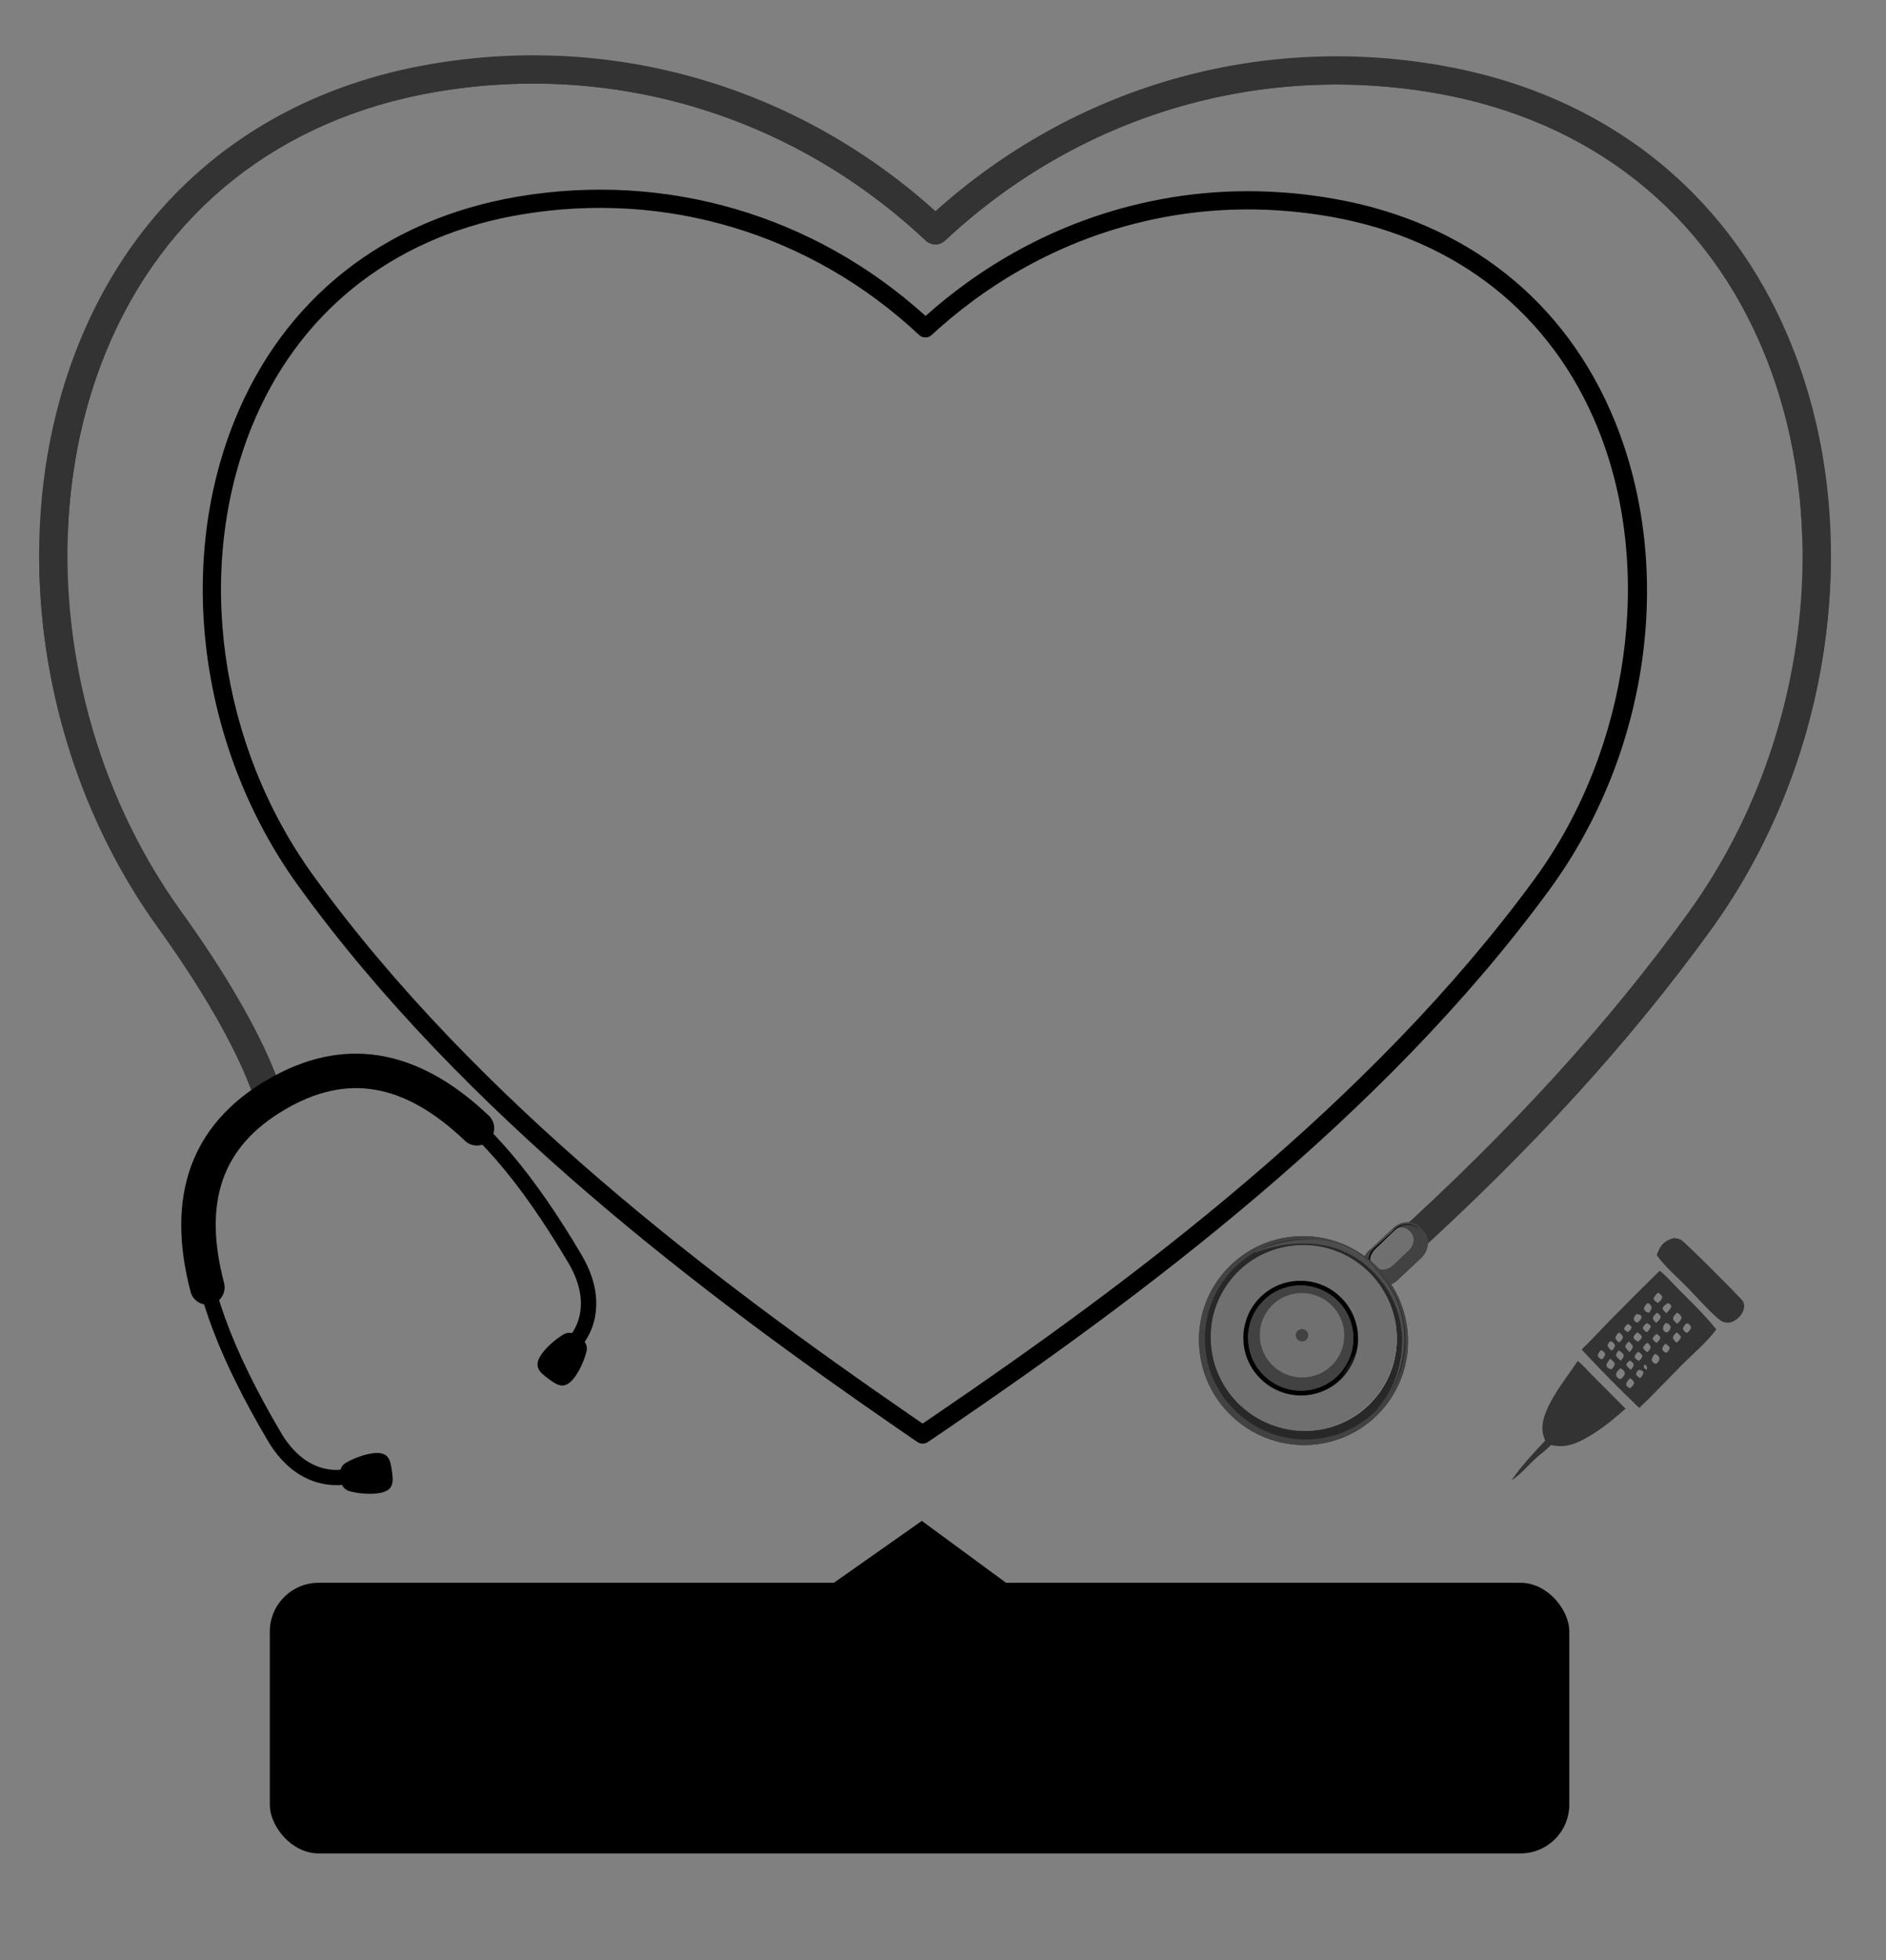 <?xml version="1.0" encoding="UTF-8"?>
<svg xmlns="http://www.w3.org/2000/svg" xmlns:xlink="http://www.w3.org/1999/xlink" viewBox="0 0 322.23 334.78">
  <rect x="0" y="0" width="322.23" height="334.78" fill="#808080" stroke="none"/>
  <defs>
    <style>
      .cls-1 {
        fill: url(#radial-gradient-3);
      }

      .cls-1, .cls-2, .cls-3, .cls-4, .cls-5 {
        mix-blend-mode: multiply;
      }

      .cls-6, .cls-5 {
        fill: #424242;
      }

      .cls-7 {
        opacity: .5;
      }

      .cls-7, .cls-8 {
        mix-blend-mode: screen;
      }

      .cls-7, .cls-9 {
        fill: #707070;
      }

      .cls-8 {
        fill: url(#radial-gradient);
      }

      .cls-2 {
        opacity: .4;
      }

      .cls-10 {
        isolation: isolate;
      }

      .cls-11 {
        fill: #282828;
      }

      .cls-12, .cls-3 {
        fill: url(#radial-gradient-2);
      }

      .cls-3 {
        opacity: .6;
      }

      .cls-13, .cls-4 {
        fill: #333;
      }
    </style>
    <radialGradient id="radial-gradient" cx="3676.82" cy="-3050.42" fx="3676.82" fy="-3050.42" r="6.23" gradientTransform="translate(4134.4 2949.52) rotate(175.58) scale(.99 -.99) skewX(-.34)" gradientUnits="userSpaceOnUse">
      <stop offset=".03" stop-color="#7ca4d2"/>
      <stop offset=".44" stop-color="#525594"/>
      <stop offset=".67" stop-color="#225ca9"/>
      <stop offset=".7" stop-color="#1d5dac"/>
      <stop offset=".74" stop-color="#174c8c"/>
      <stop offset=".87" stop-color="#0b2341"/>
      <stop offset=".96" stop-color="#030912"/>
      <stop offset="1" stop-color="#000"/>
    </radialGradient>
    <radialGradient id="radial-gradient-2" cx="3693.84" cy="-3029.5" fx="3693.84" fy="-3029.5" r="22.26" gradientTransform="translate(4134.4 2949.52) rotate(175.58) scale(.99 -.99) skewX(-.34)" gradientUnits="userSpaceOnUse">
      <stop offset=".17" stop-color="#fff"/>
      <stop offset=".24" stop-color="#f4f4f4"/>
      <stop offset=".37" stop-color="#d7d7d7"/>
      <stop offset=".53" stop-color="#a9a9a9"/>
      <stop offset=".72" stop-color="#696969"/>
      <stop offset=".94" stop-color="#181818"/>
      <stop offset="1" stop-color="#000"/>
    </radialGradient>
    <radialGradient id="radial-gradient-3" cx="3691.52" cy="-3032.39" fx="3691.52" fy="-3032.39" r="13.25" gradientTransform="translate(4134.4 2949.52) rotate(175.58) scale(.99 -.99) skewX(-.34)" gradientUnits="userSpaceOnUse">
      <stop offset=".17" stop-color="#fff"/>
      <stop offset=".27" stop-color="#fafafa"/>
      <stop offset=".38" stop-color="#eee"/>
      <stop offset=".48" stop-color="#d9d9d9"/>
      <stop offset=".59" stop-color="#bcbcbc"/>
      <stop offset=".7" stop-color="#969696"/>
      <stop offset=".8" stop-color="#686868"/>
      <stop offset=".91" stop-color="#323232"/>
      <stop offset="1" stop-color="#000"/>
    </radialGradient>
  </defs>
  <g class="cls-10">
    <g id="Layer_1" data-name="Layer 1">
      <path d="M157.91,246.51c-.4.08-.82,0-1.17-.24-1.12-.76-2.24-1.53-3.35-2.3-32.87-22.65-74.21-53.66-102.41-92.66-16.75-23.16-21.04-54.35-10.92-79.46,8.37-20.77,25.52-34.38,48.41-38.27,25.3-4.29,50.6,3.13,69.67,20.38,8.25-7.38,21.64-16.45,40.13-19.92,9.67-1.82,19.65-1.85,29.65-.09,22.58,3.95,39.61,17.43,47.97,37.96,10.29,25.27,5.93,56.66-11.11,79.97-28.41,38.86-69.92,69.64-102.9,92.12-1.11.76-2.24,1.52-3.36,2.28-.18.12-.38.2-.59.24ZM87.71,36.87c-21.06,3.95-36.95,16.79-44.75,36.14-9.73,24.14-5.59,54.17,10.56,76.5,27.92,38.61,68.99,69.41,101.65,91.92.82.57,1.64,1.13,2.46,1.69.82-.55,1.65-1.11,2.46-1.67,32.78-22.34,74.01-52.91,102.14-91.39,16.17-22.12,20.49-53.05,10.74-76.98-7.94-19.5-24.14-32.31-45.62-36.07-9.63-1.69-19.23-1.66-28.52.09-18.58,3.49-31.81,12.86-39.65,20.11-.61.56-1.54.56-2.14,0-18.46-17.27-43.27-24.77-68.07-20.56-.43.07-.86.15-1.28.23Z"/>
      <g>
        <path class="cls-13" d="M239.58,215.48c-.66,0-1.31-.27-1.79-.79-.9-.99-.82-2.51.17-3.41,20.33-18.43,36.83-36.53,50.44-55.33,9.88-13.65,16.32-29.95,18.64-47.15,2.29-17.04.38-33.75-5.53-48.31-9.79-24.13-29.73-39.95-56.14-44.57-30.5-5.33-61.08,3.85-83.9,25.17-.93.87-2.37.87-3.3,0-22.77-21.38-53.33-30.63-83.84-25.37-26.42,4.55-46.4,20.33-56.25,44.43-5.95,14.55-7.9,31.25-5.65,48.3,2.27,17.2,8.68,33.52,18.52,47.19,14.71,20.42,17.26,31.05,17.36,31.49.3,1.3-.51,2.59-1.81,2.89-1.3.3-2.59-.51-2.89-1.81-.02-.09-2.55-10.28-16.58-29.75-10.31-14.32-17.01-31.39-19.39-49.38-2.36-17.88-.3-35.43,5.97-50.76,10.5-25.7,31.78-42.52,59.9-47.36,31.29-5.39,62.62,3.75,86.32,25.1,23.75-21.29,55.1-30.35,86.38-24.89,28.11,4.91,49.34,21.78,59.79,47.51,6.23,15.34,8.25,32.9,5.84,50.77-2.42,17.98-9.17,35.04-19.51,49.33-13.8,19.07-30.52,37.41-51.1,56.07-.46.42-1.04.63-1.62.63Z"/>
        <g>
          <path class="cls-4" d="M301.5,60.49c4.18,10.31,6.36,21.69,6.46,33.51.19-12.66-2-24.89-6.46-35.89-9.79-24.13-29.73-39.95-56.14-44.57-30.5-5.33-61.08,3.85-83.9,25.17-.93.87-2.37.87-3.3,0-22.77-21.38-53.33-30.63-83.84-25.37-26.42,4.55-46.4,20.33-56.25,44.43-4.51,11.04-6.72,23.33-6.54,36.06.11-11.88,2.31-23.33,6.54-33.68,9.85-24.1,29.83-39.88,56.25-44.43,30.51-5.25,61.07,3.99,83.84,25.37.93.87,2.37.87,3.3,0,22.82-21.33,53.4-30.5,83.9-25.17,26.41,4.61,46.35,20.44,56.14,44.57Z"/>
          <path class="cls-4" d="M48.09,186.37c-.31.62-.88,1.1-1.61,1.27-1.3.3-2.59-.51-2.89-1.81-.02-.09-2.55-10.28-16.58-29.75-10.31-14.32-17.01-31.39-19.39-49.38-.57-4.31-.87-8.59-.93-12.83-.04,5.02.26,10.1.93,15.21,2.38,17.99,9.08,35.07,19.39,49.38,14.02,19.47,16.55,29.66,16.58,29.75.3,1.3,1.6,2.11,2.89,1.81,1.3-.3,2.11-1.59,1.81-2.89-.01-.06-.08-.32-.21-.76Z"/>
          <path class="cls-4" d="M311.82,107.07c-2.42,17.98-9.17,35.04-19.51,49.33-13.8,19.07-30.52,37.41-51.1,56.07-.46.42-1.04.63-1.62.63-.66,0-1.31-.27-1.79-.79-.12-.13-.22-.27-.3-.42-.5.88-.41,2.01.3,2.8.48.53,1.13.79,1.79.79.58,0,1.16-.21,1.62-.63,20.58-18.66,37.3-37,51.1-56.07,10.34-14.29,17.09-31.35,19.51-49.33.7-5.18,1.01-10.32.97-15.4-.06,4.3-.38,8.65-.97,13.02Z"/>
        </g>
      </g>
      <g>
        <path d="M46.41,185.87c9.94-5.87,19.82-5.68,29.38.57,7.8,5.09,15.52,14.23,23.6,27.92,2.96,5.02,2.74,9.04,2.04,11.52-.78,2.76-2.33,4.3-2.4,4.37-.52.51-1.35.5-1.86-.01-.51-.52-.5-1.35.01-1.86.18-.19,4.6-4.79-.06-12.68-16.93-28.69-32.62-37.45-49.38-27.56-.63.37-1.43.16-1.8-.46-.37-.62-.16-1.43.46-1.8Z"/>
        <path d="M46.41,185.87c.62-.37,1.43-.16,1.8.46.37.62.16,1.43-.46,1.8-16.75,9.89-16.67,27.86.26,56.55,4.7,7.97,11.01,6.2,11.07,6.18.7-.21,1.43.19,1.63.89.21.7-.19,1.43-.89,1.63-.08.02-8.35,2.35-14.09-7.37-8.08-13.69-12.35-24.87-13.04-34.15-.85-11.38,3.76-20.13,13.7-25.99Z"/>
        <path d="M45.58,184.46c12.92-7.63,25.69-5.58,37.94,6.08,1.18,1.13,1.23,3,.1,4.18-1.12,1.18-3,1.23-4.18.1-10.39-9.89-20.2-11.57-30.86-5.27-10.66,6.29-13.93,15.69-10.3,29.56.41,1.58-.53,3.19-2.11,3.61-1.58.41-3.2-.53-3.61-2.11-4.29-16.36.09-28.53,13.01-36.15Z"/>
        <g>
          <path d="M58.31,253.07c.1.77.66,1.4,1.41,1.6,1.56.42,3.43.55,4.84.36,2.8-.38,2.66-1.92,2.4-3.8-.26-1.88-.53-3.4-3.33-3.02-1.4.19-3.18.82-4.56,1.64-.67.39-1.03,1.15-.93,1.92l.18,1.3Z"/>
          <path class="cls-2" d="M58.99,254.21l-.18-1.3c-.1-.77.26-1.52.93-1.92,1.39-.82,3.16-1.45,4.56-1.64,1.18-.16,1.91.02,2.38.42-.33-1.12-1.04-1.84-3.06-1.56-1.4.19-3.18.82-4.56,1.64-.67.39-1.03,1.15-.93,1.92l.18,1.3c.07.49.32.93.7,1.23,0-.03-.01-.06-.02-.09Z"/>
        </g>
        <g>
          <path d="M99.49,228.78c.62.46.91,1.25.72,2.01-.39,1.56-1.18,3.27-2.02,4.41-1.69,2.27-2.97,1.4-4.49.27-1.52-1.14-2.72-2.11-1.03-4.38.85-1.14,2.26-2.38,3.64-3.2.67-.39,1.51-.35,2.13.12l1.05.78Z"/>
          <path class="cls-2" d="M100.17,229.93l-1.05-.78c-.62-.46-1.46-.51-2.13-.12-1.39.82-2.8,2.06-3.64,3.2-.71.96-.91,1.68-.79,2.29-.82-.84-1.11-1.8.11-3.43.85-1.14,2.26-2.38,3.64-3.2.67-.39,1.51-.35,2.13.12l1.05.78c.4.3.66.73.74,1.2-.02-.02-.04-.04-.07-.06Z"/>
        </g>
      </g>
      <g>
        <g>
          <path class="cls-6" d="M233.96,213.51c-1.43,1.34-1.62,3.45-.43,4.73l.49.51c1.19,1.27,3.32,1.22,4.76-.12l3.98-3.74c1.43-1.34,1.62-3.45.42-4.72l-.47-.51c-1.2-1.27-3.33-1.22-4.75.12l-3.99,3.74Z"/>
          <path class="cls-9" d="M234.97,212.86c-.96.9-1.13,2.27-.38,3.08l.29.32c.76.81,2.15.72,3.11-.18l2.68-2.51c.96-.9,1.13-2.27.38-3.08l-.3-.32c-.75-.8-2.14-.72-3.1.18l-2.68,2.51Z"/>
          <path class="cls-5" d="M233.96,213.51l.15-.14c-.64,1.01-.6,2.28.18,3.11l.37.4c.95,1,2.62.96,3.75-.09l3.15-2.95c1.13-1.06,1.27-2.73.34-3.73l-.38-.4c-.67-.72-1.72-.89-2.67-.56,1.32-.67,2.89-.51,3.85.51l.47.51c1.2,1.27,1.01,3.39-.42,4.72l-3.98,3.74c-1.43,1.34-3.57,1.39-4.76.12l-.49-.51c-1.19-1.27-1-3.39.43-4.73Z"/>
          <path class="cls-8" d="M242.36,209.88s-.04-.04-.11-.11c-.07-.08-.18-.17-.34-.28-.16-.09-.36-.21-.61-.29-.25-.08-.55-.14-.86-.13-.64,0-1.4.23-2.03.75-.31.26-.6.54-.91.82-.3.28-.62.56-.93.85-.32.28-.63.57-.94.85-.31.28-.6.55-.9.83-.28.29-.51.63-.66.98-.15.35-.22.71-.25,1.03-.02.33.03.63.1.89.06.26.17.47.27.62.11.16.19.28.27.35.06.07.1.11.1.11l.02-.02s-.04-.04-.09-.12c-.06-.08-.13-.2-.22-.36-.07-.17-.17-.37-.21-.62-.05-.25-.07-.53-.04-.84.04-.3.12-.63.27-.94.16-.32.35-.63.62-.9.27-.28.58-.55.88-.84.3-.29.6-.58.91-.87.31-.29.61-.59.91-.87.3-.28.59-.58.89-.83.59-.51,1.31-.77,1.94-.78.31-.01.6.04.84.11.24.07.45.18.6.27.15.1.27.19.34.26.07.07.11.11.11.11l.02-.02Z"/>
        </g>
        <g>
          <path class="cls-11" d="M204.92,230.33c.82,9.82,9.45,17.16,19.27,16.4,9.83-.76,17.13-9.34,16.31-19.16-.82-9.81-9.45-17.16-19.28-16.4-9.83.76-17.13,9.33-16.31,19.15Z"/>
          <path class="cls-5" d="M204.92,230.33c.82,9.82,9.45,17.16,19.27,16.4,9.83-.76,17.13-9.34,16.31-19.16-.82-9.81-9.45-17.16-19.28-16.4-9.83.76-17.13,9.33-16.31,19.15ZM205.92,230.04c-.78-9.41,6.23-17.65,15.65-18.37,9.43-.73,17.71,6.32,18.49,15.74.79,9.42-6.22,17.65-15.65,18.38-9.43.73-17.71-6.31-18.5-15.74Z"/>
          <path class="cls-12" d="M206.9,229.71c.72,8.75,8.41,15.29,17.17,14.62,8.75-.68,15.25-8.32,14.53-17.06-.73-8.75-8.42-15.29-17.17-14.61-8.76.68-15.27,8.32-14.53,17.06Z"/>
          <path class="cls-3" d="M206.9,229.71c.72,8.75,8.41,15.29,17.17,14.62,8.75-.68,15.25-8.32,14.53-17.06-.73-8.75-8.42-15.29-17.17-14.61-8.76.68-15.27,8.32-14.53,17.06Z"/>
          <path class="cls-9" d="M206.9,229.71c.72,8.75,8.41,15.29,17.17,14.62,8.75-.68,15.25-8.32,14.53-17.06-.73-8.75-8.42-15.29-17.17-14.61-8.76.68-15.27,8.32-14.53,17.06Z"/>
          <path class="cls-7" d="M206.93,226.71c.59-5.66,4.21-10.5,9.31-12.76l6.21,14.09-15.52-1.33Z"/>
          <g>
            <path class="cls-1" d="M212.46,229.28c.45,5.39,5.19,9.42,10.59,9.01,5.39-.42,9.4-5.12,8.95-10.52-.45-5.39-5.18-9.42-10.58-9.01-5.39.42-9.4,5.13-8.95,10.52Z"/>
            <path class="cls-6" d="M213.27,229.21c.41,4.95,4.76,8.65,9.71,8.26,4.95-.38,8.62-4.7,8.22-9.65-.41-4.95-4.77-8.64-9.71-8.26-4.96.38-8.63,4.7-8.22,9.64Z"/>
            <path class="cls-5" d="M213.27,229.21c.41,4.95,4.76,8.65,9.71,8.26,4.95-.38,8.62-4.7,8.22-9.65-.41-4.95-4.77-8.64-9.71-8.26-4.96.38-8.63,4.7-8.22,9.64ZM214.03,228.9c-.39-4.66,3.07-8.73,7.74-9.09,4.66-.36,8.75,3.12,9.15,7.78.39,4.66-3.08,8.72-7.74,9.08-4.66.36-8.76-3.12-9.14-7.78Z"/>
            <path class="cls-9" d="M215.26,228.6c.33,3.97,3.82,6.94,7.79,6.63,3.97-.31,6.93-3.77,6.6-7.75-.33-3.97-3.82-6.94-7.79-6.63-3.97.31-6.93,3.78-6.59,7.75Z"/>
            <path class="cls-6" d="M221.39,228.12c.05.59.56,1.03,1.15.98.59-.05,1.02-.56.97-1.15-.05-.59-.56-1.02-1.15-.98-.59.05-1.02.56-.97,1.14Z"/>
          </g>
          <path class="cls-7" d="M214.53,213.89s.16-.07.5-.19c.33-.11.81-.28,1.45-.45.62-.17,1.39-.35,2.28-.52.89-.16,1.9-.28,3-.34,1.1-.05,2.31-.02,3.55.15,1.25.18,2.55.48,3.81,1,1.28.49,2.53,1.19,3.67,2.06,1.15.88,2.19,1.93,3.12,3.09.92,1.15,1.69,2.42,2.27,3.75.59,1.33.98,2.72,1.18,4.08.21,1.37.23,2.72.12,3.98-.09,1.27-.33,2.46-.63,3.53-.6,2.14-1.48,3.8-2.21,4.88-.36.54-.68.94-.91,1.2-.23.26-.36.39-.36.39l.05.05s.13-.13.37-.39c.24-.25.57-.65.96-1.18.76-1.07,1.7-2.72,2.37-4.88.33-1.08.59-2.28.73-3.56.14-1.29.13-2.68-.05-4.09-.18-1.41-.55-2.84-1.12-4.23-.58-1.39-1.35-2.72-2.28-3.93-.93-1.21-1.98-2.32-3.16-3.28-1.17-.95-2.48-1.7-3.82-2.24-1.34-.53-2.71-.85-4.02-.99-1.31-.15-2.56-.13-3.69-.02-1.14.1-2.16.3-3.05.52-.9.22-1.66.47-2.28.7-1.24.45-1.89.83-1.89.83l.04.07Z"/>
        </g>
      </g>
      <g>
        <polygon points="139.63 272.31 157.5 259.74 174.6 272.31 139.63 272.31"/>
        <rect x="46.1" y="270.31" width="222.02" height="46.22" rx="8.34" ry="8.34"/>
      </g>
      <path class="cls-13" d="M283.06,214.32l.08-.2c.12-.29.23-.58.37-.85.55-1.03,1.39-1.56,2.49-1.84.41.03.79.11,1.17.29.65.31,9.17,8.89,10.18,10,.21.24.52.56.59.88.13.57,0,1.14-.28,1.64-.49.85-1.28,1.42-2.21,1.66-.26-.01-.53-.03-.79-.08-.5-.1-.84-.39-1.22-.72-1.82-1.57-3.45-3.49-5.13-5.21-1.49-1.52-4.19-3.89-5.25-5.56Z"/>
      <path class="cls-13" d="M270.23,230.48c1.59-1.54,3.08-3.18,4.63-4.76,2.87-2.93,5.77-5.83,8.7-8.7,1.06.8,2.02,1.94,2.96,2.89,2.28,2.3,4.71,4.6,6.72,7.14-1.6,2.13-3.85,4.04-5.75,5.93-2.48,2.48-4.87,5.07-7.42,7.47-3.38-3.23-6.66-6.56-9.85-9.98ZM283.31,220.73c-.31.32-.71.65-.79,1.11.2.37.41.5.79.68.3-.32.66-.61.69-1.06-.17-.34-.4-.5-.7-.72ZM281.51,222.51c-.32.34-.57.55-.64,1.03.13.3.26.45.57.58.13.05.18.05.3.07.28-.38.39-.49.45-.96-.14-.34-.34-.57-.68-.72ZM284.93,222.55c-.34.26-.75.47-.87.9.1.38.37.57.66.82.32-.35.73-.71.84-1.18-.12-.3-.22-.36-.52-.51-.03-.02-.07-.02-.11-.03ZM283.08,224.19c-.3.3-.64.55-.69.99.14.34.33.51.6.74.3-.31.7-.62.76-1.07-.16-.34-.37-.47-.67-.67ZM286.51,224.18c-.3.31-.63.57-.67,1.02.12.39.41.61.71.87.34-.33.65-.56.75-1.04-.11-.39-.31-.59-.66-.79-.04-.02-.08-.04-.12-.06ZM279.6,224.43c-.34.37-.4.4-.45.92.16.34.18.34.51.52h.15c.34-.33.58-.51.67-.97-.15-.29-.21-.35-.55-.44-.1-.03-.22-.02-.33-.02ZM281.35,225.98c-.29.25-.59.44-.67.83.15.36.35.52.69.72.29-.31.6-.58.67-1.02-.18-.3-.35-.42-.69-.53ZM284.58,225.94c-.27.34-.48.51-.44.99.03.29.15.38.35.55.18.04.28.08.46.03.32-.36.43-.43.5-.92-.14-.28-.31-.49-.63-.59-.08-.03-.16-.03-.24-.05ZM288.16,225.98c-.29.3-.54.52-.62.95.12.3.25.5.55.66.05.02.1.04.15.05.33-.3.6-.49.69-.95-.11-.31-.25-.5-.57-.65-.06-.03-.13-.05-.2-.07ZM278.08,226.11c-.27.27-.54.48-.6.87.22.31.33.35.67.51.31-.28.49-.39.63-.79-.13-.28-.28-.41-.56-.54-.04-.02-.09-.03-.13-.05ZM276.6,227.54c-.26.3-.58.58-.6,1,.14.36.35.5.65.73.29-.3.58-.52.63-.96-.13-.38-.37-.53-.67-.77ZM279.74,227.53c-.3.28-.57.47-.66.89.17.4.43.52.8.71.33-.3.53-.4.65-.84-.13-.35-.48-.57-.8-.76ZM286.49,227.54c-.33.29-.59.47-.67.93.12.37.28.56.61.79.02.02.05.02.08.03.32-.33.56-.5.68-.95-.16-.35-.41-.55-.69-.8ZM283.04,227.8c-.28.25-.61.47-.68.85.13.33.4.49.67.69.33-.32.54-.45.65-.91-.15-.32-.37-.45-.65-.64ZM275.13,229.06c-.31.3-.4.33-.47.77.15.4.38.57.7.83.35-.34.47-.39.57-.88-.1-.27-.28-.53-.56-.66-.07-.03-.16-.05-.24-.07ZM278.31,229.1c-.32.32-.55.46-.64.92.19.35.45.61.73.9.29-.36.53-.54.6-1-.19-.34-.41-.55-.68-.81ZM281.39,229.32c-.31.31-.56.46-.66.89.18.33.41.49.7.71.32-.29.51-.44.59-.89-.14-.34-.27-.55-.62-.71ZM284.54,229.46c-.33.38-.46.48-.55.98.16.32.33.43.65.58.02.01.05.01.08.02.3-.32.48-.44.57-.88-.19-.33-.44-.49-.75-.69ZM273.52,230.59c-.29.32-.48.52-.53.97.15.29.25.4.57.54.05.02.11.03.17.04.28-.31.49-.5.53-.93-.15-.28-.3-.45-.6-.58-.04-.02-.08-.02-.12-.04ZM276.58,230.6c-.28.35-.42.46-.48.91.2.38.5.6.83.87.28-.36.45-.5.51-.96-.19-.38-.52-.57-.86-.81ZM279.85,230.86c-.31.34-.48.45-.57.91.16.33.43.5.75.64.32-.31.46-.39.58-.83-.15-.34-.32-.5-.66-.68-.03-.02-.07-.03-.1-.04ZM282.73,231.23c-.28.35-.48.58-.53,1.03.12.33.18.44.52.61.09.04.17.04.26.05.31-.3.49-.45.56-.9-.11-.33-.21-.53-.53-.7-.12-.06-.16-.07-.28-.09ZM275.13,232.04c-.28.34-.57.64-.68,1.08.09.34.11.4.43.58.13.07.32.12.46.16.29-.35.48-.5.56-.95-.17-.38-.47-.6-.77-.87ZM278.5,232.34c-.31.24-.52.34-.65.71.14.4.46.61.78.88.24-.29.49-.51.5-.91-.17-.33-.33-.46-.62-.68ZM280.94,233.03c-.03.17-.14.41-.04.57.12.18.28.25.47.35.02-.31.1-.56-.17-.79-.06-.05-.18-.1-.26-.13ZM276.86,233.68c-.31.28-.68.58-.73,1.03-.03.28.09.47.31.64.1.08.31.18.44.2.35-.32.65-.54.75-1.01-.1-.34-.24-.55-.56-.74-.07-.04-.14-.07-.22-.11ZM280.01,233.94c-.32.3-.43.33-.49.78.17.29.43.5.73.64.26-.33.54-.6.55-1.05-.24-.26-.43-.33-.79-.37ZM278.52,235.37c-.33.35-.59.58-.7,1.06.12.31.25.48.57.6.05.02.1.02.15.03.34-.33.55-.46.67-.92-.14-.36-.4-.54-.7-.78Z"/>
      <path class="cls-13" d="M264,246.03c-.13-.34-.26-.69-.35-1.05-.99-3.82,3.96-9.5,5.91-12.56.91.7,1.77,1.74,2.58,2.55l5.59,5.6c-1.84,1.65-3.79,3.24-5.9,4.53-2.16,1.32-4.24,2.31-6.81,1.68-.73.69-1.47,1.33-2.26,1.95-1.54,1.35-2.77,2.94-4.5,4.09,1.45-2.23,3.88-4.82,5.73-6.78Z"/>
    </g>
  </g>
</svg>